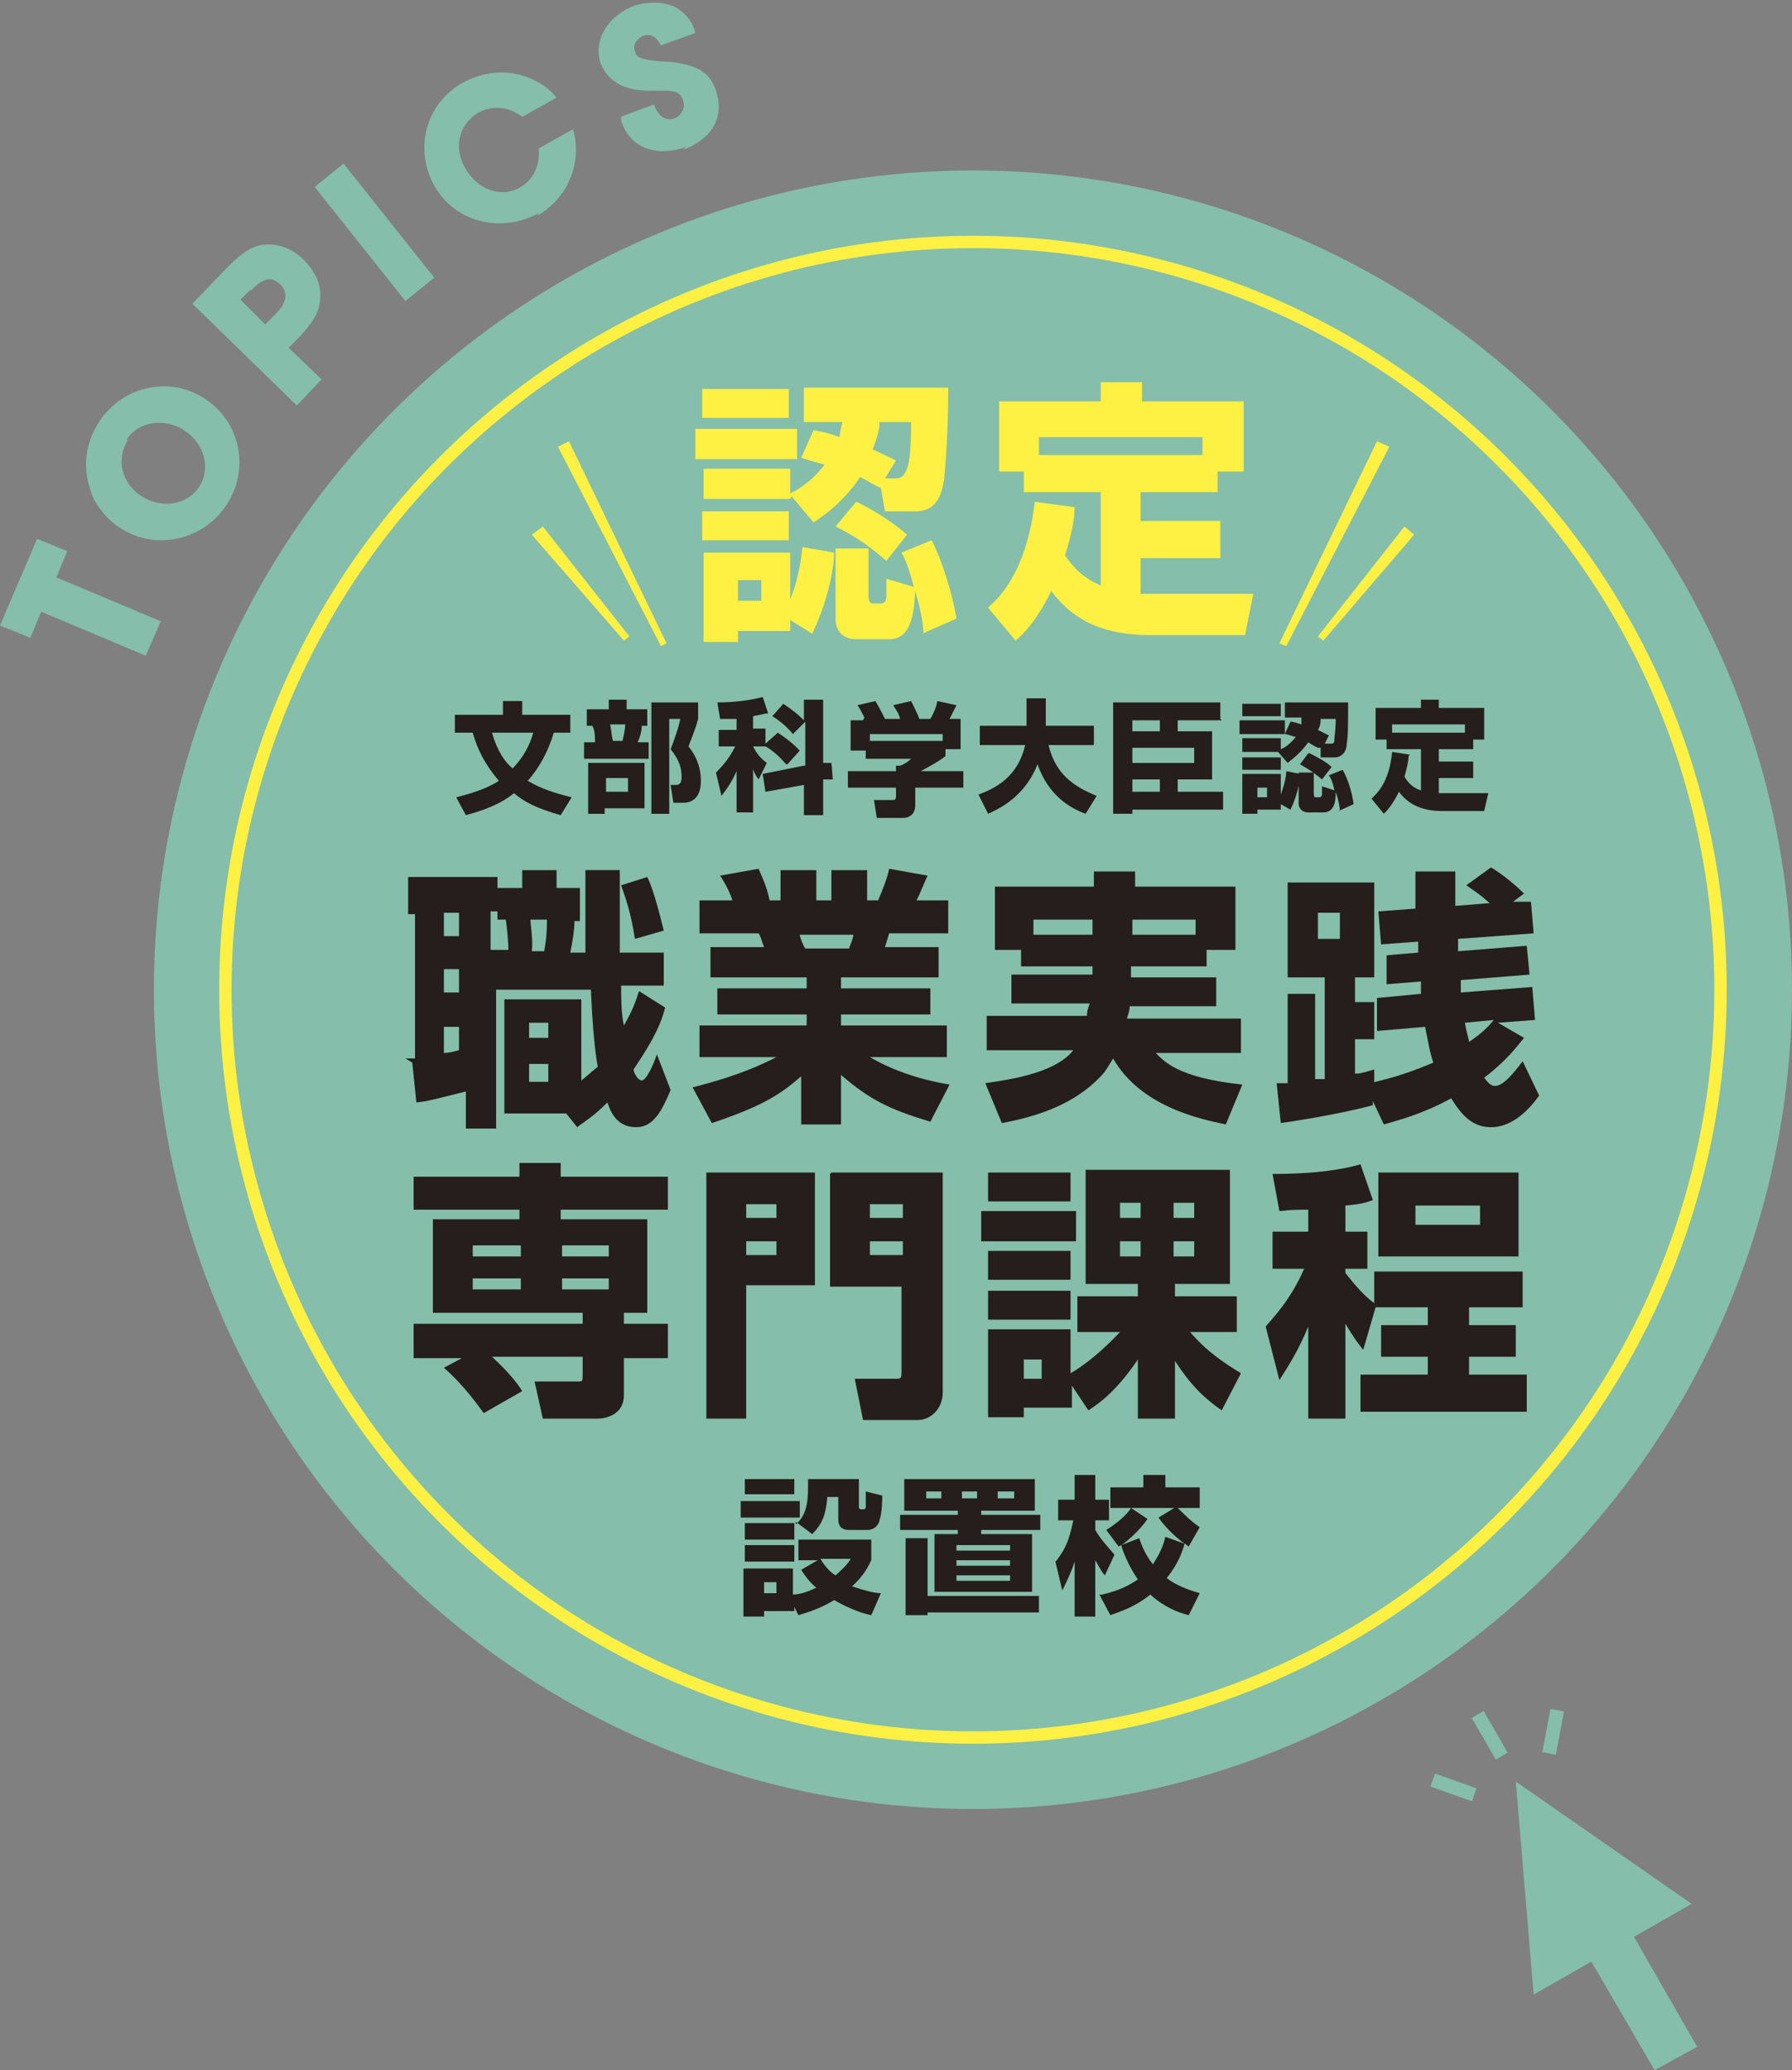 <?xml version="1.0" encoding="UTF-8"?>
<svg xmlns="http://www.w3.org/2000/svg" version="1.1" viewBox="0 0 130.4 150.6">
  <rect x="0" y="0" width="130.4" height="150.6" fill="#808080" stroke="none"/>
  <defs>
    <style>
      .cls-1 {
        fill: #85beaa;
      }

      .cls-2 {
        fill: none;
        stroke: #fff144;
        stroke-miterlimit: 10;
        stroke-width: .9px;
      }

      .cls-3 {
        fill: #251e1c;
      }

      .cls-4 {
        fill: #fff144;
      }
    </style>
  </defs>
  <!-- Generator: Adobe Illustrator 28.7.6, SVG Export Plug-In . SVG Version: 1.2.0 Build 188)  -->
  <g>
    <g id="_レイヤー_1" data-name="レイヤー_1">
      <g>
        <circle class="cls-1" cx="70.8" cy="72" r="59.6"/>
        <circle class="cls-2" cx="70.8" cy="72" r="54.4"/>
        <g>
          <path class="cls-1" d="M4.1,42l7.6,3.2-1.1,2.5-7.6-3.2-.8,1.9-2.2-.9,2.7-6.3,2.2.9-.8,1.9Z"/>
          <path class="cls-1" d="M16.5,36.7c-1.6,2.5-5,3.4-7.6,1.8-.7-.4-1.2-.9-1.7-1.6-.3-.4-.5-.8-.6-1.2-.6-1.7-.4-3.4.6-5,1.7-2.6,5.1-3.4,7.7-1.7,2.6,1.7,3.3,5.1,1.6,7.7ZM9.3,32c-.9,1.5-.4,3.2,1,4.1,1.4.9,3.3.7,4.2-.7.9-1.4.3-3.2-1.1-4.1-1.4-.9-3.3-.7-4.2.7Z"/>
          <path class="cls-1" d="M23.3,21.6c0,1.2-.7,2-1.5,2.9l-.8.8,2.4,2.3-1.8,1.9-7.6-7.4,2.4-2.5c.8-.8,1.7-1.7,2.8-1.8,1.1-.1,2.1.3,2.9,1.1.7.7,1.3,1.7,1.2,2.7ZM18.2,21.1l-.7.7,1.8,1.8.8-.8c.6-.6,1-1.4.3-2.1-.8-.8-1.5-.2-2.1.4Z"/>
          <path class="cls-1" d="M29.5,21.9l-6.6-8.3,2.1-1.7,6.6,8.3-2.1,1.7Z"/>
          <path class="cls-1" d="M39.2,15.5c-2.7,1.5-6.1.7-7.6-2-1.5-2.7-.6-6,2.1-7.5,1.7-.9,3.6-1,5.3-.1.6.3,1.1.7,1.5,1.2l-2.5,1.4c-.9-.7-2.1-.9-3.2-.3-1.5.9-1.8,2.7-.9,4.1.8,1.4,2.5,2.2,4,1.3,1-.6,1.4-1.7,1.3-2.8l2.5-1.4c.7,2.5-.4,5-2.6,6.3Z"/>
          <path class="cls-1" d="M49.9,10.7c-2,.7-4,.2-4.7-1.9v-.3c-.1,0,2.4-.9,2.4-.9.2.7.8,1.3,1.5,1,.5-.2.8-.8.6-1.3-.2-.7-.8-.7-1.5-.7-.3,0-.7,0-1,0-1.5,0-2.9-.5-3.5-2-.6-1.9.8-3.6,2.5-4.2,1-.3,2.2-.3,3.1.2.7.5,1.1,1,1.3,1.8l-2.5.9c-.3-.5-.6-.9-1.3-.7-.4.2-.8.6-.6,1.1,0,.1.1.3.2.4.4.3,1.9.4,2.4.4,1.5.2,2.8.5,3.3,2.1.7,2.1-.5,3.6-2.4,4.3Z"/>
        </g>
        <g>
          <polygon class="cls-1" points="123.1 138.5 110.3 129.6 111.6 145.1 115.8 142.7 120.4 150.6 123.5 148.9 118.9 140.9 123.1 138.5"/>
          <g>
            <rect class="cls-1" x="107.9" y="124.5" width="1" height="3.5" transform="translate(-48.6 71.1) rotate(-30)"/>
            <rect class="cls-1" x="105.3" y="128.3" width="1" height="3.2" transform="translate(-52 186.4) rotate(-70.5)"/>
            <rect class="cls-1" x="111.3" y="125.4" width="3.2" height="1" transform="translate(-31.5 213.8) rotate(-79.4)"/>
          </g>
        </g>
        <g>
          <path class="cls-3" d="M33.1,53.3v-1.3h3.5v-1h1.4v1h3.5v1.3h-1.2c-.4,1.3-1,2.5-1.9,3.5,1,.6,2,.9,3.2,1.2l-.8,1.3c-1.8-.5-2.7-1-3.4-1.6-.6.5-1.6,1.1-3.5,1.6l-.7-1.3c1.6-.4,2.5-.8,3.1-1.2-.5-.6-1.4-1.7-1.9-3.5h-1.2ZM35.8,53.3c.4,1.4,1,2.2,1.5,2.6.8-.8,1.3-1.8,1.5-2.6h-3Z"/>
          <path class="cls-3" d="M42.8,51.6h1.5v-.7h1.3v.7h1.5v1.2h-.4c0,.3-.1.8-.3,1.2h.8v1.2h-4.7v-1.2h.8c0-.3,0-.9-.2-1.2h-.4v-1.2ZM46.9,55.5v3.3h-2.9v.4h-1.2v-3.7h4.1ZM44.1,56.6v1h1.6v-1h-1.6ZM44.4,52.7c.1.5.1.8.2,1.2h.7c.1-.4.2-1,.2-1.2h-1.1ZM47.4,59.2v-8.1h3.4v1.2c-.2.8-.6,1.7-.7,2,.9,1.1.9,2.2.9,2.5,0,.5-.1,1.6-1.3,1.6h-.7l-.2-1.3h.4c.3,0,.4-.2.4-.6,0-1-.5-1.6-.8-2,.2-.5.6-1.6.7-2.2h-.8v6.9h-1.3Z"/>
          <path class="cls-3" d="M57.2,55.6c-.5-.6-1.1-1.1-1.5-1.3h0s-.9,0-.9,0h0c.3.6.6.9,1,1.2l-.6,1.2c-.3-.4-.4-.7-.4-.8v3.2h-1.2v-3c-.4.9-.8,1.4-1.1,1.8l-.4-1.7c.6-.6,1-1.1,1.4-1.9h-1.2v-1.2h1.3v-.8c-.5,0-.9,0-1.2,0l-.2-1.2c.2,0,1.9,0,3.3-.4l.4,1.2c-.3,0-.5.1-1.1.2v.9h.9v1.1l.9-.8c.6.4,1,.7,1.6,1.3l-.9,1ZM58.6,55.7v-3.2l-.9.9c-.4-.5-1-1-1.5-1.3l.8-.9c.3.2.9.6,1.5,1.2v-1.5h1.4v4.6h.6c0-.1.1,1.2.1,1.2h-.7v2.6h-1.4v-2.2l-2.8.5-.2-1.3,3-.6Z"/>
          <path class="cls-3" d="M62.9,52.2c-.2-.4-.3-.6-.5-.9l1.3-.3c.3.5.5.9.7,1.3h1.1c-.1-.4-.2-.5-.5-1l1.3-.3c.2.4.5,1,.6,1.3h.8c.3-.5.5-1.1.5-1.3l1.4.3c-.2.4-.3.6-.5,1h.8v2.2h-1.1v.5c-.5.4-.9.6-1.8,1.1h3.1v1.2h-3.5v1.3c0,.5-.3.9-.9.9h-1.9l-.2-1.3h1.3c.2,0,.3,0,.3-.3v-.6h-3.5v-1.2h3.5v-.4h.3c.3-.1.6-.3.8-.5h-3.3v-.6h-1.1v-2.2h.9ZM68.6,53.4h-5.3v.5h5.3v-.5Z"/>
          <path class="cls-3" d="M71.2,57.8c1.4-.5,2.9-1.4,3.4-3.6h-3.3v-1.4h3.4v-2h1.4v2h3.5v1.4h-3.3c.5,2.1,1.8,3,3.5,3.7l-.8,1.3c-1.1-.4-2.7-1.3-3.5-3.6-.9,2.3-2.7,3.2-3.6,3.6l-.7-1.4Z"/>
          <path class="cls-3" d="M88.9,52.4h-3.2v.8h2.5v3.5h-2.5v.9h3.3v1.3h-6.6v.3h-1.4v-8.1h7.8v1.2ZM82.4,52.4v.8h2v-.8h-2ZM82.4,54.4v1.1h4.5v-1.1h-4.5ZM82.4,56.7v.9h2v-.9h-2Z"/>
          <path class="cls-3" d="M90.2,52.4h3.3v1h-3.3v-1ZM93.2,54.7h0s-2.8,0-2.8,0v-1h2.8v.8c.3-.1.7-.4,1.1-.9-.2,0-.6-.2-.8-.2l.4-.9c.2,0,.5.1.8.2,0-.2,0-.3,0-.5h-1.2v-1.1h4.6c0,1.6,0,2.4-.1,3,0,.5-.3,1-.9,1h-1v-.7c-.1,0-.2,0-.2,0-.2-.1-.4-.2-.7-.4-.5.7-1,1.1-1.5,1.5l-.7-.8ZM90.4,51.2h2.8v.9h-2.8v-.9ZM90.4,55.1h2.8v.9h-2.8v-.9ZM93.2,58.6v.3h-1.7v.3h-1.1v-2.9h2.8v1.5c.3-.8.4-1.4.4-1.7l1,.2c0,.3-.1,1.4-.7,2.6l-.7-.4ZM91.5,57.3v.7h.7v-.7h-.7ZM97.5,59c0-.3-.1-.8-.3-1.4,0,.7-.1,1.5-.9,1.5h-1.1c-.6,0-.7-.5-.7-.6v-2.3h1.1v1.5c0,0,0,.3.1.3h.3c.2,0,.2-.2.2-.3,0-.2,0-.3,0-.5l.9.3c-.1-.5-.2-.8-.4-1.1l1-.4c.4.7.7,1.7.8,2.5l-1.1.5ZM95.3,54.8c.4.2,1.2.6,1.6,1l-.7.9c-.6-.5-.9-.7-1.6-1.1l.6-.8ZM96.1,52.3c0,.2,0,.5-.2.8.4.2.6.3.8.4l-.3.6h.4c.2,0,.3,0,.3-.3,0-.2.1-.7.1-1.5h-1Z"/>
          <path class="cls-3" d="M102.5,55c0,.3-.1.8-.3,1.5.4.7.9.9,1.2,1v-3h-2.5v-.7h-.8v-2.3h3.3v-.6h1.3v.6h3.3v2.3h-.8v.7h-2.5v.9h2.5v1.2h-2.5v1.1c0,0,.3,0,.5,0h3.1l-.3,1.3h-3.1c-2,0-2.8-1-3.1-1.4-.5,1-.9,1.4-1.1,1.6l-.9-1.1c.3-.3,1.3-1.1,1.5-3.4l1.3.2ZM106.6,53.3v-.6h-5.3v.6h5.3Z"/>
          <path class="cls-3" d="M29.5,77c.3,0,.4,0,.7,0v-10.5h-.5v-2.7h6.5v.8h1.8v-1.3h2.5v1.3h1.7v2.4h-.4c0,.6-.1,1.3-.3,2.3h1.1c0-.9,0-5,0-6h2.5c0,.8,0,5,0,6h3.2v2.4h-3.1c0,.8,0,2.1.2,2.9.7-1.2.9-1.9,1.1-2.5l1.9,1.2c-.4,1.6-1.3,3-2.3,4.5,0,.2.3.8.6.8s.8-1,1.1-1.9l1,2.6c-.6,1.4-1.2,2.7-2.5,2.7s-1.8-.9-2.1-1.8c-1.1,1.1-1.7,1.4-2.2,1.8l-.8-1h-4.5v-8.3h5.6v5.9c.4-.3.7-.6,1.2-1-.2-1-.4-3.1-.5-5.6h-6.9v10.1h-2.2v-2.7c-2.4.6-2.7.7-3.6.8l-.3-2.9ZM32.3,66.4v1.7h1.1v-1.7h-1.1ZM32.3,70.5v1.7h1.1v-1.7h-1.1ZM33.4,74.7h-1.1v1.9c.4,0,.7-.1,1.1-.2v-1.7ZM37,69.2c0-.5-.1-1.8-.2-2.3h-.6v-.6h-.5v2.8h1.4ZM38.5,74.4v1.1h1.4v-1.1h-1.4ZM38.5,77.4v1.3h1.4v-1.3h-1.4ZM38.6,66.9c0,.4.2,1.5.1,2.3h.9c.1-.6.2-1.1.2-2.3h-1.2ZM47.1,63.8c.5,1,1,3.1,1.2,3.9l-2.1.6c-.3-2-.7-3-1-3.9l1.9-.6Z"/>
          <path class="cls-3" d="M50.8,79c.7-.2,3.2-.8,5.7-2.1h-5.6v-2.3h7.8v-.8h-6.5v-1.9h6.5v-.8h-7v-2.2h3.9c-.2-.5-.2-.7-.4-1h-4.3v-2.4h2.4c-.2-.6-.5-1.2-.9-1.8l2.8-.5c.3.7.6,1.3.8,2.3h.8v-2.2h2.6v2.2h1.1v-2.2h2.6v2.2h.8c.3-.7.7-1.7.8-2.3l2.8.5c-.2.4-.5,1.2-.8,1.8h2.3v2.4h-4.3l-.3,1h3.9v2.2h-7.1v.8h6.5v1.9h-6.5v.8h7.7v2.3h-5.6c2.2,1.3,4.6,1.8,5.8,2l-1.4,2.7c-3-.9-4.4-1.6-6.5-3.4v3.6h-2.9v-3.5c-1.4,1.2-2.6,2.1-6.5,3.4l-1.4-2.6ZM58.2,68c0,.2.3.9.4,1h3.2c0-.2.2-.4.3-1h-3.9Z"/>
          <path class="cls-3" d="M79.5,70.3h-5.2v-1.2h-1.9v-4.6h7.2v-1.1h3v1.1h7.3v4.6h-2.1v1.2h-5.5v.8h6.2v2.1h-6.3c0,.2,0,.3-.2.9h8.3v2.5h-6.2c.6.6,1.6,1.8,6.3,2.3l-1.2,2.9c-1.9-.4-6.2-1.3-8.2-4.8-.2.3-.5.9-.9,1.3-1.9,2-4.5,2.9-7.2,3.4l-1.2-2.9c1.2-.2,5-.6,6.4-2.4h-6.3v-2.5h7.3c0-.2,0-.4.2-.9h-5.7v-2.1h5.9v-.8ZM79.5,66.9h-4.3v1.1h4.3v-1.1ZM82.4,68h4.6v-1.1h-4.6v1.1Z"/>
          <path class="cls-3" d="M99.7,78.8c1.2-.3,2.5-.6,4.6-1.5-.3-.9-.3-1.2-.6-2.6l-3.5.3v-2.4c0,0,3.2-.3,3.2-.3,0-.4,0-.4,0-.9l-2.5.2v-2.1c-.1,0,2.3-.2,2.3-.2,0-.7,0-.8,0-.8l-2.7.2-.2-2.4,2.7-.2c0-.6,0-1.2,0-2.7h2.9c0,.9,0,1.5,0,2.5l2.5-.2c-.9-.8-1.3-1-1.7-1.3l1.8-1.3c1,.6,2,1.5,2.4,1.9l-.8.6h1.3c0-.1.2,2.3.2,2.3l-5.5.4c0,.1,0,.7,0,.9l5-.4.2,2.1-5,.4c0,.3,0,.7,0,.9l5.2-.4.2,2.4-2.7.2,1.9,1.1c-.5.6-1.2,1.6-2.9,2.9.3.4.5.6.8.6.6,0,1.4-1,2-1.8l1.2,2.5c-1,1.4-2.2,2.3-3.5,2.3s-2.1-.8-2.9-2.1c-2.2,1.2-3.9,1.6-4.9,1.9l-.8-1.7v.3c-2.6.7-6,1.2-6.7,1.3l-.3-2.9c.4,0,.5,0,.8,0v-6.5h2v6.2h.7v-7.4h-2.7v-6.9h6.3v6.9h-1.4v1.8h1.4v2.7h-1.4v2.5c.3,0,.4,0,1.4-.3v1.4ZM95.9,66.4v1.9h1.6v-1.9h-1.6ZM106.6,74.4c.1.7.3,1.2.3,1.4,1-.7,1.3-1,1.8-1.6l-2.1.2Z"/>
          <path class="cls-3" d="M33.8,98.8h-3.7v-2.5h12.3v-.8h-10.9v-6.8h6.3v-.7h-7.7v-2.4h7.7v-1h3v1h7.8v2.4h-7.8v.7h6.3v6.8h-1.7v.8h3.2v2.5h-3.2v2.7c0,1.4-1.3,1.7-1.9,1.7h-4l-.6-2.7h3.1c.4,0,.4,0,.4-.5v-1.3h-6.6c1.3,1.2,1.9,2,2.2,2.5l-2.8,1.6c-.3-.4-1.4-2-2.9-3.3l1.5-.8ZM34.4,90.6v.8h3.5v-.8h-3.5ZM34.4,93v.8h3.5v-.8h-3.5ZM40.9,90.6v.8h3.4v-.8h-3.4ZM40.9,93v.8h3.4v-.8h-3.4Z"/>
          <path class="cls-3" d="M51.4,85.3h7.9v8.2h-5v9.7h-2.9v-18ZM54.3,88.6h2.2v-1h-2.2v1ZM54.3,91.3h2.2v-1h-2.2v1ZM60.5,85.3h8.1v16c0,1.2-.9,2-1.8,2h-4l-.6-3h2.9c.5,0,.5,0,.5-.6v-6.1h-5.2v-8.2ZM65.7,88.6v-1h-2.4v1h2.4ZM63.3,90.3v1h2.4v-1h-2.4Z"/>
          <path class="cls-3" d="M71.4,88.1h6.9v2.2h-6.9v-2.2ZM78,100.8v1.6h-3.5v.7h-2.6v-6.4h6v3.2c.9-.5,2.3-1.6,3.6-3h-3.1v-2.6h4.4v-.9h-3.8v-8.3h10.5v8.3h-4v.9h4.5v2.6h-3.4c1.2,1.4,2.4,2.2,3.7,3l-1.4,2.7c-1.3-.9-2.3-1.9-3.4-3.6v4.2h-2.7v-4.3c-1.7,2.5-3,3.3-3.6,3.7l-1.2-1.8ZM71.9,85.3h6v2.1h-6v-2.1ZM71.9,91h6v2.1h-6v-2.1ZM71.9,93.9h6v2.1h-6v-2.1ZM74.5,98.9v1.4h1.3v-1.4h-1.3ZM81.5,87.5v1.1h1.5v-1.1h-1.5ZM81.5,90.3v1.1h1.5v-1.1h-1.5ZM85.4,87.5v1.1h1.5v-1.1h-1.5ZM85.4,90.3v1.1h1.5v-1.1h-1.5Z"/>
          <path class="cls-3" d="M100.1,95.1l-.9,3.1c-.4-.5-.7-.9-1.3-1.9v6.9h-2.7v-6.7c-.7,1.7-1.4,2.8-2.1,3.9l-1-3.9c.5-.6,1.8-1.9,2.8-4.2h-2.3v-2.7h2.6v-1.6c-.7,0-1.2,0-2.1.1l-.5-2.7c.9,0,4,0,6.4-.7l.9,2.6c-.5.2-.9.3-2,.4v1.9h1.6v2.7h-1.6v.3c.7.9,1.4,1.7,2.1,2.2v-2.3h10.8v2.6h-3.9v1.3h3.4v2.3h-3.4v1.3h4.2v2.7h-12.1v-2.7h4.9v-1.3h-3.4v-2.3h3.4v-1.3h-3.9ZM110.5,85.3v6.1h-10.2v-6.1h10.2ZM103,87.7v1.4h4.7v-1.4h-4.7Z"/>
          <path class="cls-3" d="M53.9,109.2h4.3v1.2h-4.3v-1.2ZM54.2,107.6h3.6v1.1h-3.6v-1.1ZM54.2,110.8h3.6v1.2h-3.6v-1.2ZM57.8,116.5v.7h-2.2v.4h-1.5v-3.5h3.6v1.9c.3,0,.9-.1,1.7-.5-.6-.5-.9-1-1.1-1.3l1.2-.7h-1.4v-1.5h5.3v1.5c-.2.4-.5,1.1-1.4,1.9.9.3,1.6.5,2.1.5l-.7,1.6c-.5-.1-1.5-.4-2.7-1.1-.8.5-1.6.8-2.6,1.1l-.5-1ZM54.2,112.4h3.6v1.2h-3.6v-1.2ZM55.6,115.1v.8h.9v-.8h-.9ZM57.9,110.9c.7-.6.9-1.4.9-2.7s0-.4,0-.6h3.7v2c0,.1,0,.2.2.2s.3,0,.3-.2c0-.3,0-.8,0-1.1l1.2.3c0,.2,0,1.2-.2,1.8,0,.1-.2.7-.9.7h-1.3c-.5,0-.8-.2-.8-.8v-1.6h-.8c-.1,1.2-.3,1.9-1.1,2.7l-1.2-.9ZM59.7,113.4c.4.7.9,1.1,1.1,1.2.7-.6,1-1,1.1-1.2h-2.2Z"/>
          <path class="cls-3" d="M75.3,107.6v2.3h-3.9v.3h4.3v1.1h-4.3v.3h3.7v4.2h-7.1v-4.2h1.7v-.3h-4.2v-1.1h4.2v-.3h-3.9v-2.3h9.4ZM67.5,116.1h8.1v1.2h-8.1v.2h-1.6v-5.6h1.6v4.2ZM67.4,108.5v.5h1.1v-.5h-1.1ZM69.6,112.4v.4h3.9v-.4h-3.9ZM69.6,113.5v.4h3.9v-.4h-3.9ZM69.6,114.6v.4h3.9v-.4h-3.9ZM70,108.5v.5h1.1v-.5h-1.1ZM72.6,108.5v.5h1.2v-.5h-1.2Z"/>
          <path class="cls-3" d="M76.9,113.5c.6-.8.9-1.4,1.2-2.9h-1.1v-1.5h1.2v-1.8h1.5v1.8h1v1.5h-1v.7c.4.7.9,1.2,1.4,1.8l-.7,1.5c-.2-.2-.3-.4-.7-1.1v4.1h-1.5v-4c-.3.9-.6,1.5-.9,2.1l-.5-2.1ZM80.2,116c1.3-.3,2-.7,2.6-1.1-.7-1-1.2-2.3-1.2-2.5,0,0,0,0-.2.1l-.9-1.2c.8-.5,1.5-1.1,1.8-1.6h-1.5v-1.5h2.4v-.9h1.6v.9h2.5v1.5h-5l1.2.8c-.6.9-1.7,1.8-1.9,1.9l1.3-.5c.2.6.5,1.3,1,1.9.3-.5.7-1.1.9-2l1.4.5c-.8-.6-1.4-1.2-1.9-1.9.5-.3,1-.6,1.3-.8.5.5,1.1,1.1,1.7,1.5l-.8,1.4c-.2-.1-.2-.2-.3-.2-.2.7-.5,1.5-1.3,2.5.9.7,2.1,1,2.4,1.1l-.8,1.6c-.8-.2-1.8-.6-2.8-1.5-1.1.9-2.1,1.2-2.9,1.5l-.8-1.5Z"/>
        </g>
        <g>
          <g>
            <g>
              <polygon class="cls-4" points="48.5 46.8 48.1 47 40.6 32.5 41.4 32.1 48.5 46.8"/>
              <polygon class="cls-4" points="45.8 46.3 45.4 46.6 38.7 38.9 39.5 38.3 45.8 46.3"/>
            </g>
            <g>
              <polygon class="cls-4" points="93.1 46.8 93.6 47 101.1 32.5 100.2 32.1 93.1 46.8"/>
              <polygon class="cls-4" points="95.9 46.3 96.3 46.6 102.9 38.9 102.2 38.3 95.9 46.3"/>
            </g>
          </g>
          <g>
            <path class="cls-4" d="M50.6,31.2h7.4v2.2h-7.4v-2.2ZM57.5,36.3h0c0,0-6.3,0-6.3,0v-2.2h6.3v1.8c.6-.3,1.6-.9,2.5-2.1-.4-.1-1.4-.4-1.7-.5l.9-2c.6.1,1.1.2,1.9.5,0-.4.1-.6.2-1.1h-2.8v-2.5h10.5c0,3.5-.2,5.5-.3,6.7-.2,1.2-.6,2.3-2.1,2.3h-2.2l-.3-1.7h0c-.5-.2-.9-.5-1.5-.8-1.1,1.6-2.3,2.6-3.4,3.3l-1.6-1.9ZM51.1,28.3h6.3v2.1h-6.3v-2.1ZM51.1,37.2h6.3v2.1h-6.3v-2.1ZM57.5,45.1v.8h-3.8v.8h-2.5v-6.5h6.3v3.4c.7-1.7.8-3.2.9-3.8l2.3.4c0,.8-.3,3.2-1.6,5.9l-1.6-1ZM53.7,42.2v1.5h1.7v-1.5h-1.7ZM67.2,46.1c0-.7-.2-1.7-.6-3.1-.1,1.7-.3,3.5-1.9,3.5h-2.4c-1.4,0-1.5-1.2-1.5-1.4v-5.2h2.4v3.4c0,.2,0,.6.3.6h.6c.4,0,.4-.4.4-.7,0-.5,0-.8,0-1.1l2,.6c-.3-1.1-.5-1.8-.9-2.5l2.2-.9c.8,1.6,1.5,3.9,1.8,5.7l-2.5,1.1ZM62.3,36.5c.9.4,2.6,1.4,3.7,2.4l-1.5,1.9c-1.3-1.1-2.1-1.7-3.7-2.5l1.5-1.8ZM64,30.8c0,.5-.2,1.1-.5,1.9.9.4,1.3.6,1.7.8l-.8,1.3h.8c.4,0,.6-.2.8-.7.2-.5.3-1.6.3-3.4h-2.3Z"/>
            <path class="cls-4" d="M78.2,36.9c0,.8-.2,1.9-.7,3.5,1,1.5,2,1.9,2.6,2.2v-6.8h-5.6v-1.5h-1.8v-5.1h7.4v-1.4h3v1.4h7.4v5.1h-1.9v1.5h-5.6v2.1h5.8v2.7h-5.8v2.6c.2,0,.8,0,1.1,0h7.1l-.6,3h-7c-4.6,0-6.3-2.2-7.1-3.2-1.1,2.2-2,3.1-2.6,3.6l-2-2.4c.8-.7,2.8-2.6,3.4-7.7l2.9.4ZM87.5,33.1v-1.3h-11.9v1.3h11.9Z"/>
          </g>
        </g>
      </g>
    </g>
  </g>
</svg>